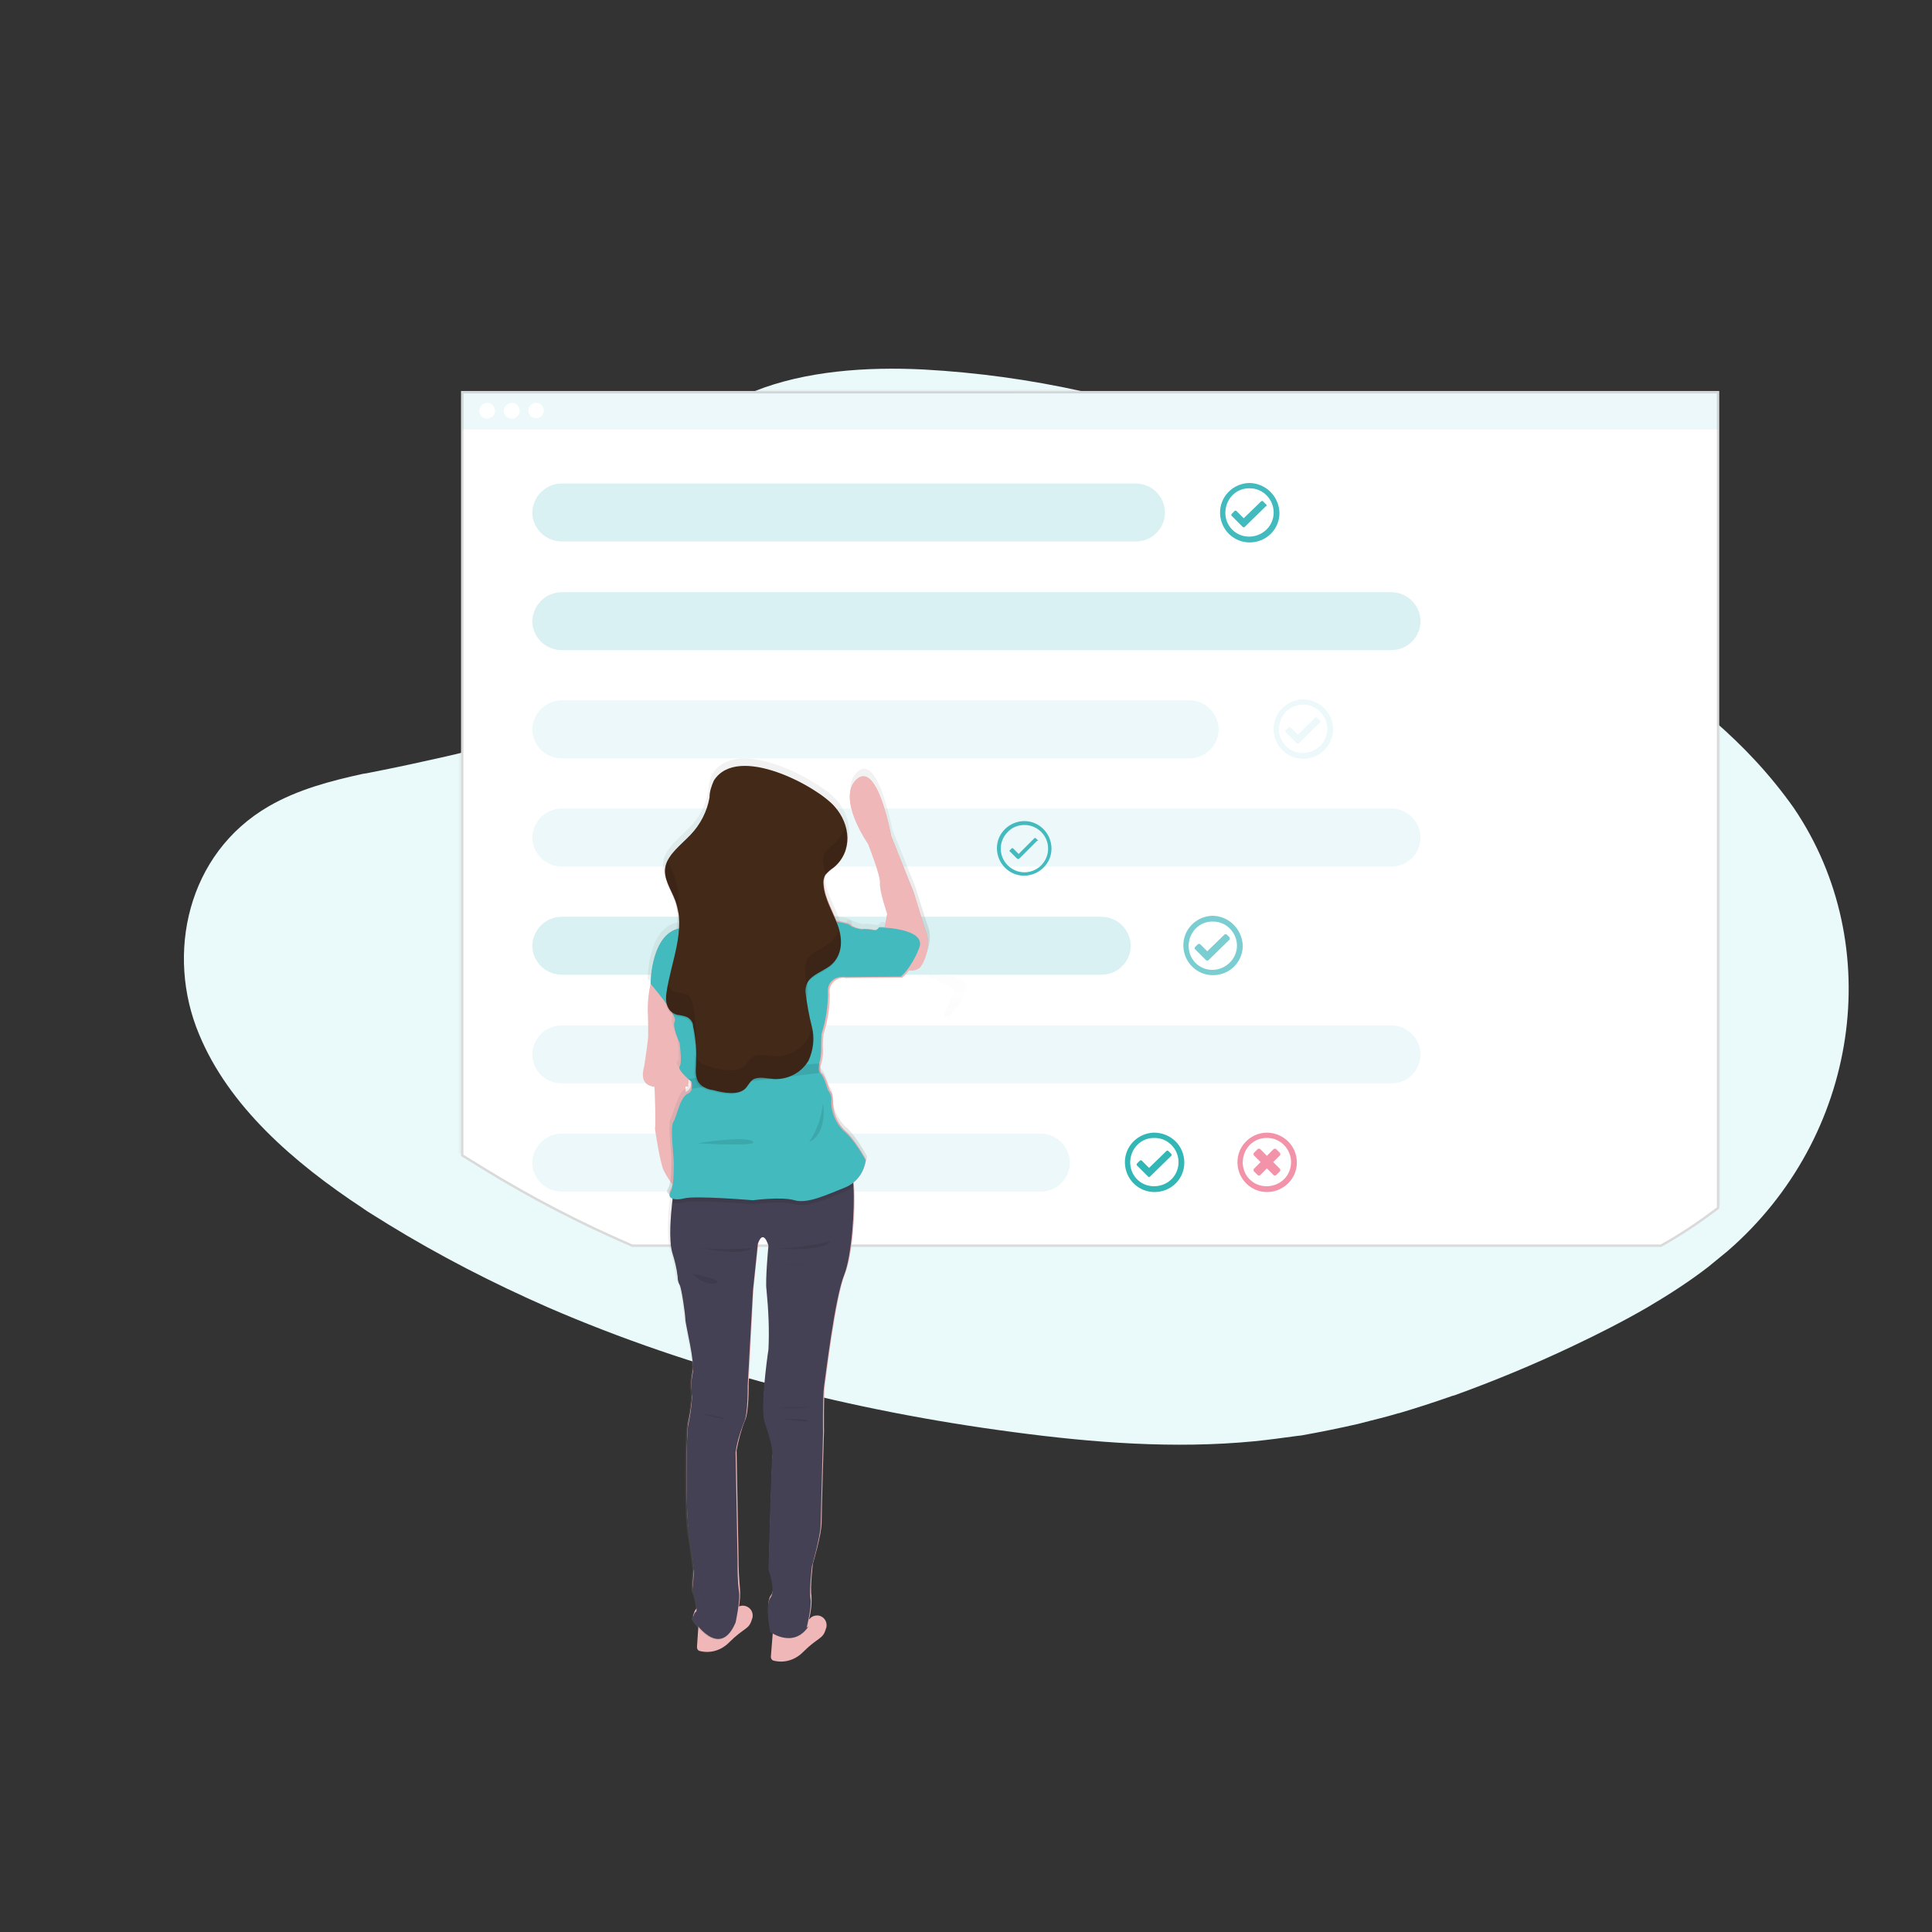 <?xml version="1.0" encoding="UTF-8"?> <!-- Generator: Adobe Illustrator 23.1.0, SVG Export Plug-In . SVG Version: 6.00 Build 0) --> <svg xmlns="http://www.w3.org/2000/svg" xmlns:xlink="http://www.w3.org/1999/xlink" id="Ebene_1" x="0px" y="0px" viewBox="0 0 400 400" style="enable-background:new 0 0 400 400;" xml:space="preserve"><rect x="0" y="0" width="400" height="400" fill="#333333" stroke="none"/> <style type="text/css"> .st0{fill:#EAF9F9;enable-background:new ;} .st1{opacity:3.000000e-02;fill:#000100;enable-background:new ;} .st2{fill:#FFFFFF;stroke:#DADADA;stroke-width:0.5;stroke-miterlimit:10;} .st3{fill:#42BABE;} .st4{opacity:0.1;fill:#42BABE;enable-background:new ;} .st5{opacity:0.7;fill:#42BABE;enable-background:new ;} .st6{fill:#32B6B6;} .st7{opacity:0.2;fill:#42BABE;enable-background:new ;} .st8{opacity:0.7;} .st9{fill:#EC6585;} .st10{fill:#FFFFFF;} .st11{opacity:0.1;} .st12{fill:url(#SVGID_1_);} .st13{fill:#F0B7B9;} .st14{fill:url(#SVGID_2_);} .st15{fill:url(#SVGID_3_);} .st16{fill:url(#SVGID_4_);} .st17{fill:url(#SVGID_5_);} .st18{fill:url(#SVGID_6_);} .st19{fill:url(#SVGID_7_);} .st20{fill:url(#SVGID_8_);} .st21{fill:url(#SVGID_9_);} .st22{fill:url(#SVGID_10_);} .st23{fill:url(#SVGID_11_);} .st24{fill:url(#SVGID_12_);} .st25{fill:url(#SVGID_13_);} .st26{fill:url(#SVGID_14_);} .st27{fill:url(#SVGID_15_);} .st28{fill:url(#SVGID_16_);} .st29{fill:url(#SVGID_17_);} .st30{fill:url(#SVGID_18_);} .st31{fill:url(#SVGID_19_);} .st32{fill:url(#SVGID_20_);} .st33{fill:url(#SVGID_21_);} .st34{fill:url(#SVGID_22_);} .st35{fill:url(#SVGID_23_);} .st36{fill:url(#SVGID_24_);} .st37{fill:url(#SVGID_25_);} .st38{fill:#454154;} .st39{opacity:0.1;fill:#000100;enable-background:new ;} .st40{fill:#432918;} .st41{fill:#000100;} </style> <title>ilu</title> <path class="st0" d="M357.7,259c-1.1,0.9-2.2,1.8-3.3,2.7l-0.6,0.5c-4,3.1-8.2,5.8-12.6,8.4c-5,2.9-10.3,5.6-15.6,8.1 c-8,3.8-16.2,7.2-24.5,10.2l-0.4,0.1c-3.7,1.3-7.4,2.5-11.1,3.6h-0.1c-2.6,0.8-5.3,1.4-7.9,2.1l-0.4,0.1c-3.9,0.9-7.9,1.7-11.8,2.4 l-0.9,0.1c-2.9,0.4-5.9,0.8-8.8,1.1c-16.6,1.6-33.4,0.3-49.9-1.9c-33.4-4.4-66.3-12.8-96.3-25.8c-11.4-5-22.5-10.7-33.1-17.2 c-1.5-0.9-3-1.9-4.5-2.8c-0.2-0.2-0.5-0.3-0.7-0.5c-14.6-9.6-27.9-21.3-34-36.1c-6.9-16.5-2.5-37.4,14.5-47.2 c5.9-3.4,12.6-5.2,19.5-6.7l0.7-0.1l3.5-0.7c4-0.8,8.1-1.7,12.1-2.6l0,0c7.4-1.6,14.7-3.9,21.7-6.8c0.5-0.2,1-0.4,1.5-0.7 c5.8-2.6,11-6.2,15.6-10.5c3.8-3.8,6.6-8.1,7-12.8l0,0c0.1-1.3,0.1-2.7-0.2-4c-0.5-2.5-0.9-4.9-1.3-7.3c-0.8-4.2-0.8-8.5,0-12.8l0,0 c1-4.6,3.3-8.8,6.7-12.1c0.6-0.6,1.2-1.2,1.9-1.8c3.1-2.7,6.6-4.8,10.4-6.4c0.5-0.2,0.9-0.4,1.4-0.6c10.5-4.2,23.2-5.1,35-4.5 c11,0.6,22,2.1,32.8,4.5l2.6,0.6c9.2,2.2,18.2,4.9,27,8.2c25.9,9.6,50.2,23.4,72.7,38.4l1.1,0.7l1.6,1.1l3.2,2.2l2.4,1.6l0,0 l1.7,1.2l1.1,0.7c5.7,4.1,11.4,8.3,16.6,12.8l0.6,0.5c6.3,5.4,12,11.5,16.8,18.3C390.7,195.8,384.9,235.4,357.7,259z"></path> <path class="st1" d="M356.2,80.6v169c-0.2,0.1-0.4,0.3-0.5,0.4c-3.8,2.9-7.7,5.5-11.8,7.8h-213c-10.7-4.6-21.1-10-31-16.1 c-1.4-0.9-2.8-1.7-4.2-2.6l-0.7-0.4V80.7L356.2,80.6z"></path> <path class="st2" d="M355.7,81.2v168.9c-3.8,2.9-7.7,5.5-11.8,7.8h-213c-10.7-4.6-21.1-10-31-16.1c-1.4-0.9-2.8-1.7-4.2-2.6v-158 L355.7,81.2z"></path> <path class="st3" d="M262.1,104.4l-0.6-0.6c-0.1-0.1-0.3-0.1-0.4,0l0,0l-3.6,3.5l-1.5-1.5c-0.1-0.1-0.3-0.1-0.4,0c0,0,0,0,0,0l0,0 l-0.6,0.6c-0.1,0.1-0.1,0.3,0,0.4c0,0,0,0,0,0l0,0l2.3,2.3c0.1,0.1,0.3,0.1,0.4,0l0,0l4.4-4.3C262.3,104.7,262.3,104.5,262.1,104.4 L262.1,104.4z M262.1,104.4l-0.6-0.6c-0.1-0.1-0.3-0.1-0.4,0l0,0l-3.6,3.5l-1.5-1.5c-0.1-0.1-0.3-0.1-0.4,0c0,0,0,0,0,0l0,0 l-0.6,0.6c-0.1,0.1-0.1,0.3,0,0.4c0,0,0,0,0,0l0,0l2.3,2.3c0.1,0.1,0.3,0.1,0.4,0l0,0l4.4-4.3C262.3,104.7,262.3,104.5,262.1,104.4 L262.1,104.4z M262.1,104.4l-0.6-0.6c-0.1-0.1-0.3-0.1-0.4,0l0,0l-3.6,3.5l-1.5-1.5c-0.1-0.1-0.3-0.1-0.4,0c0,0,0,0,0,0l0,0 l-0.6,0.6c-0.1,0.1-0.1,0.3,0,0.4c0,0,0,0,0,0l0,0l2.3,2.3c0.1,0.1,0.3,0.1,0.4,0l0,0l4.4-4.3C262.3,104.7,262.3,104.5,262.1,104.4 L262.1,104.4z M262.1,104.4l-0.6-0.6c-0.1-0.1-0.3-0.1-0.4,0l0,0l-3.6,3.5l-1.5-1.5c-0.1-0.1-0.3-0.1-0.4,0c0,0,0,0,0,0l0,0 l-0.6,0.6c-0.1,0.1-0.1,0.3,0,0.4c0,0,0,0,0,0l0,0l2.3,2.3c0.1,0.1,0.3,0.1,0.4,0l0,0l4.4-4.3C262.3,104.7,262.3,104.5,262.1,104.4 L262.1,104.4z M258.6,100c-3.4,0.1-6.1,2.9-6,6.3c0.1,3.4,2.9,6.1,6.3,6c3.4-0.1,6-2.8,6-6.1C264.8,102.7,262,100,258.6,100 C258.6,100,258.6,100,258.6,100z M258.6,111.1c-2.8,0-5-2.3-4.9-5.1s2.3-5,5.1-4.9c2.7,0,4.9,2.3,4.9,5 C263.7,108.9,261.4,111.1,258.6,111.1C258.7,111.1,258.6,111.1,258.6,111.1L258.6,111.1z M262.1,104.4l-0.6-0.6 c-0.1-0.1-0.3-0.1-0.4,0l0,0l-3.6,3.5l-1.5-1.5c-0.1-0.1-0.3-0.1-0.4,0l0,0l-0.6,0.6c-0.1,0.1-0.1,0.3,0,0.4c0,0,0,0,0,0l0,0 l2.3,2.3c0.1,0.1,0.3,0.1,0.4,0l0,0l4.4-4.3C262.3,104.7,262.3,104.6,262.1,104.4C262.2,104.4,262.2,104.4,262.1,104.4L262.1,104.4z M262.1,104.4l-0.6-0.6c-0.1-0.1-0.3-0.1-0.4,0l0,0l-3.6,3.5l-1.5-1.5c-0.1-0.1-0.3-0.1-0.4,0l0,0l-0.6,0.6c-0.1,0.1-0.1,0.3,0,0.4 c0,0,0,0,0,0l0,0l2.3,2.3c0.1,0.1,0.3,0.1,0.4,0l0,0l4.4-4.3C262.3,104.7,262.3,104.6,262.1,104.4 C262.2,104.4,262.2,104.4,262.1,104.4L262.1,104.4z M262.1,104.4l-0.6-0.6c-0.1-0.1-0.3-0.1-0.4,0l0,0l-3.6,3.5l-1.5-1.5 c-0.1-0.1-0.3-0.1-0.4,0l0,0l-0.6,0.6c-0.1,0.1-0.1,0.3,0,0.4c0,0,0,0,0,0l0,0l2.3,2.3c0.1,0.1,0.3,0.1,0.4,0l0,0l4.4-4.3 C262.3,104.7,262.3,104.6,262.1,104.4C262.2,104.4,262.2,104.4,262.1,104.4L262.1,104.4z M262.1,104.4l-0.6-0.6 c-0.1-0.1-0.3-0.1-0.4,0l0,0l-3.6,3.5l-1.5-1.5c-0.1-0.1-0.3-0.1-0.4,0l0,0l-0.6,0.6c-0.1,0.1-0.1,0.3,0,0.4c0,0,0,0,0,0l0,0 l2.3,2.3c0.1,0.1,0.3,0.1,0.4,0l0,0l4.4-4.3C262.3,104.7,262.3,104.6,262.1,104.4C262.2,104.4,262.2,104.4,262.1,104.4L262.1,104.4z M262.1,104.4l-0.6-0.6c-0.1-0.1-0.3-0.1-0.4,0l0,0l-3.6,3.5l-1.5-1.5c-0.1-0.1-0.3-0.1-0.4,0l0,0l-0.6,0.6c-0.1,0.1-0.1,0.3,0,0.4 c0,0,0,0,0,0l0,0l2.3,2.3c0.1,0.1,0.3,0.1,0.4,0l0,0l4.4-4.3C262.3,104.7,262.3,104.6,262.1,104.4 C262.2,104.4,262.2,104.4,262.1,104.4L262.1,104.4z"></path> <path class="st4" d="M273.3,149.2l-0.6-0.6c-0.1-0.1-0.3-0.1-0.4,0l0,0l-3.6,3.5l-1.5-1.5c-0.1-0.1-0.3-0.1-0.4,0l0,0l-0.6,0.6 c-0.1,0.1-0.1,0.3,0,0.4c0,0,0,0,0,0l0,0l2.3,2.3c0.1,0.1,0.3,0.1,0.4,0l0,0l4.4-4.3C273.4,149.5,273.4,149.3,273.3,149.2 L273.3,149.2z M273.3,149.2l-0.6-0.6c-0.1-0.1-0.3-0.1-0.4,0l0,0l-3.6,3.5l-1.5-1.5c-0.1-0.1-0.3-0.1-0.4,0l0,0l-0.6,0.6 c-0.1,0.1-0.1,0.3,0,0.4c0,0,0,0,0,0l0,0l2.3,2.3c0.1,0.1,0.3,0.1,0.4,0l0,0l4.4-4.3C273.4,149.5,273.4,149.3,273.3,149.2 L273.3,149.2z M273.3,149.2l-0.6-0.6c-0.1-0.1-0.3-0.1-0.4,0l0,0l-3.6,3.5l-1.5-1.5c-0.1-0.1-0.3-0.1-0.4,0l0,0l-0.6,0.6 c-0.1,0.1-0.1,0.3,0,0.4c0,0,0,0,0,0l0,0l2.3,2.3c0.1,0.1,0.3,0.1,0.4,0l0,0l4.4-4.3C273.4,149.5,273.4,149.3,273.3,149.2 L273.3,149.2z M273.3,149.2l-0.6-0.6c-0.1-0.1-0.3-0.1-0.4,0l0,0l-3.6,3.5l-1.5-1.5c-0.1-0.1-0.3-0.1-0.4,0l0,0l-0.6,0.6 c-0.1,0.1-0.1,0.3,0,0.4c0,0,0,0,0,0l0,0l2.3,2.3c0.1,0.1,0.3,0.1,0.4,0l0,0l4.4-4.3C273.4,149.5,273.4,149.3,273.3,149.2 L273.3,149.2z M269.7,144.8c-3.4,0.1-6.1,2.9-6,6.3s2.9,6.1,6.3,6c3.3-0.1,6-2.8,6-6.1l0,0C276,147.6,273.2,144.8,269.7,144.8 C269.7,144.8,269.7,144.8,269.7,144.8L269.7,144.8z M269.7,155.9c-2.8,0-5-2.3-4.9-5.1s2.3-5,5.1-4.9c2.7,0,4.9,2.3,4.9,5l0,0 C274.8,153.7,272.5,155.9,269.7,155.9L269.7,155.9z M273.3,149.2l-0.6-0.6c-0.1-0.1-0.3-0.1-0.4,0l0,0l-3.6,3.5l-1.5-1.5 c-0.1-0.1-0.3-0.1-0.4,0l0,0l-0.6,0.6c-0.1,0.1-0.1,0.3,0,0.4c0,0,0,0,0,0l0,0l2.3,2.3c0.1,0.1,0.3,0.1,0.4,0l0,0l4.4-4.3 C273.4,149.5,273.4,149.3,273.3,149.2L273.3,149.2z M273.3,149.2l-0.6-0.6c-0.1-0.1-0.3-0.1-0.4,0l0,0l-3.6,3.5l-1.5-1.5 c-0.1-0.1-0.3-0.1-0.4,0l0,0l-0.6,0.6c-0.1,0.1-0.1,0.3,0,0.4c0,0,0,0,0,0l0,0l2.3,2.3c0.1,0.1,0.3,0.1,0.4,0l0,0l4.4-4.3 C273.4,149.5,273.4,149.3,273.3,149.2L273.3,149.2z M273.3,149.2l-0.6-0.6c-0.1-0.1-0.3-0.1-0.4,0l0,0l-3.6,3.5l-1.5-1.5 c-0.1-0.1-0.3-0.1-0.4,0l0,0l-0.6,0.6c-0.1,0.1-0.1,0.3,0,0.4c0,0,0,0,0,0l0,0l2.3,2.3c0.1,0.1,0.3,0.1,0.4,0l0,0l4.4-4.3 C273.4,149.5,273.4,149.3,273.3,149.2L273.3,149.2z M273.3,149.2l-0.6-0.6c-0.1-0.1-0.3-0.1-0.4,0l0,0l-3.6,3.5l-1.5-1.5 c-0.1-0.1-0.3-0.1-0.4,0l0,0l-0.6,0.6c-0.1,0.1-0.1,0.3,0,0.4c0,0,0,0,0,0l0,0l2.3,2.3c0.1,0.1,0.3,0.1,0.4,0l0,0l4.4-4.3 C273.4,149.5,273.4,149.3,273.3,149.2L273.3,149.2z M273.3,149.2l-0.6-0.6c-0.1-0.1-0.3-0.1-0.4,0l0,0l-3.6,3.5l-1.5-1.5 c-0.1-0.1-0.3-0.1-0.4,0l0,0l-0.6,0.6c-0.1,0.1-0.1,0.3,0,0.4c0,0,0,0,0,0l0,0l2.3,2.3c0.1,0.1,0.3,0.1,0.4,0l0,0l4.4-4.3 C273.4,149.5,273.4,149.3,273.3,149.2L273.3,149.2z"></path> <path class="st5" d="M254.5,194.1l-0.6-0.6c-0.1-0.1-0.3-0.1-0.4,0l0,0l-3.6,3.5l-1.5-1.5c-0.1-0.1-0.3-0.1-0.4,0l0,0l-0.6,0.6 c-0.1,0.1-0.1,0.3,0,0.4l0,0l2.3,2.3c0.1,0.1,0.3,0.1,0.4,0l0,0l4.4-4.3C254.6,194.4,254.6,194.2,254.5,194.1 C254.5,194.1,254.5,194.1,254.5,194.1L254.5,194.1z M254.5,194.1l-0.6-0.6c-0.1-0.1-0.3-0.1-0.4,0l0,0l-3.6,3.5l-1.5-1.5 c-0.1-0.1-0.3-0.1-0.4,0l0,0l-0.6,0.6c-0.1,0.1-0.1,0.3,0,0.4l0,0l2.3,2.3c0.1,0.1,0.3,0.1,0.4,0l0,0l4.4-4.3 C254.6,194.4,254.6,194.2,254.5,194.1C254.5,194.1,254.5,194.1,254.5,194.1L254.5,194.1z M254.5,194.1l-0.6-0.6 c-0.1-0.1-0.3-0.1-0.4,0l0,0l-3.6,3.5l-1.5-1.5c-0.1-0.1-0.3-0.1-0.4,0l0,0l-0.6,0.6c-0.1,0.1-0.1,0.3,0,0.4l0,0l2.3,2.3 c0.1,0.1,0.3,0.1,0.4,0l0,0l4.4-4.3C254.6,194.4,254.6,194.2,254.5,194.1C254.5,194.1,254.5,194.1,254.5,194.1L254.5,194.1z M254.5,194.1l-0.6-0.6c-0.1-0.1-0.3-0.1-0.4,0l0,0l-3.6,3.5l-1.5-1.5c-0.1-0.1-0.3-0.1-0.4,0l0,0l-0.6,0.6c-0.1,0.1-0.1,0.3,0,0.4 l0,0l2.3,2.3c0.1,0.1,0.3,0.1,0.4,0l0,0l4.4-4.3C254.6,194.4,254.6,194.2,254.5,194.1C254.5,194.1,254.5,194.1,254.5,194.1 L254.5,194.1z M251,189.6c-3.4,0.1-6.1,2.9-6,6.3c0.1,3.4,2.9,6.1,6.3,6c3.4-0.1,6-2.8,6-6.1l0,0C257.2,192.4,254.4,189.6,251,189.6 C251,189.6,251,189.6,251,189.6L251,189.6z M251,200.8c-2.8,0-5-2.3-4.9-5.1s2.3-5,5.1-4.9c2.7,0,4.9,2.3,4.9,5l0,0 C256.1,198.5,253.8,200.8,251,200.8L251,200.8L251,200.8z M254.6,194.1l-0.6-0.6c-0.1-0.1-0.3-0.1-0.4,0l0,0l-3.6,3.5l-1.5-1.5 c-0.1-0.1-0.3-0.1-0.4,0l0,0l-0.6,0.6c-0.1,0.1-0.1,0.3,0,0.4l0,0l2.3,2.3c0.1,0.1,0.3,0.1,0.4,0l0,0l4.4-4.3 C254.6,194.4,254.6,194.2,254.6,194.1L254.6,194.1L254.6,194.1z M254.6,194.1l-0.6-0.6c-0.1-0.1-0.3-0.1-0.4,0l0,0l-3.6,3.5 l-1.5-1.5c-0.1-0.1-0.3-0.1-0.4,0l0,0l-0.6,0.6c-0.1,0.1-0.1,0.3,0,0.4l0,0l2.3,2.3c0.1,0.1,0.3,0.1,0.4,0l0,0l4.4-4.3 C254.6,194.4,254.6,194.2,254.6,194.1L254.6,194.1L254.6,194.1z M254.6,194.1l-0.6-0.6c-0.1-0.1-0.3-0.1-0.4,0l0,0l-3.6,3.5 l-1.5-1.5c-0.1-0.1-0.3-0.1-0.4,0l0,0l-0.6,0.6c-0.1,0.1-0.1,0.3,0,0.4l0,0l2.3,2.3c0.1,0.1,0.3,0.1,0.4,0l0,0l4.4-4.3 C254.6,194.4,254.6,194.2,254.6,194.1L254.6,194.1L254.6,194.1z M254.6,194.1l-0.6-0.6c-0.1-0.1-0.3-0.1-0.4,0l0,0l-3.6,3.5 l-1.5-1.5c-0.1-0.1-0.3-0.1-0.4,0l0,0l-0.6,0.6c-0.1,0.1-0.1,0.3,0,0.4l0,0l2.3,2.3c0.1,0.1,0.3,0.1,0.4,0l0,0l4.4-4.3 C254.6,194.4,254.6,194.2,254.6,194.1L254.6,194.1L254.6,194.1z M254.6,194.1l-0.6-0.6c-0.1-0.1-0.3-0.1-0.4,0l0,0l-3.6,3.5 l-1.5-1.5c-0.1-0.1-0.3-0.1-0.4,0l0,0l-0.6,0.6c-0.1,0.1-0.1,0.3,0,0.4l0,0l2.3,2.3c0.1,0.1,0.3,0.1,0.4,0l0,0l4.4-4.3 C254.6,194.4,254.6,194.2,254.6,194.1L254.6,194.1L254.6,194.1z"></path> <path class="st6" d="M242.5,238.9l-0.6-0.6c-0.1-0.1-0.3-0.1-0.4,0l0,0l-3.6,3.5l-1.5-1.5c-0.1-0.1-0.3-0.1-0.4,0l0,0l-0.6,0.6 c-0.1,0.1-0.1,0.3,0,0.4l0,0l2.3,2.3c0.1,0.1,0.3,0.1,0.4,0l0,0l4.4-4.3C242.6,239.2,242.6,239,242.5,238.9L242.5,238.9z M242.5,238.9l-0.6-0.6c-0.1-0.1-0.3-0.1-0.4,0l0,0l-3.6,3.5l-1.5-1.5c-0.1-0.1-0.3-0.1-0.4,0l0,0l-0.6,0.6c-0.1,0.1-0.1,0.3,0,0.4 l0,0l2.3,2.3c0.1,0.1,0.3,0.1,0.4,0l0,0l4.4-4.3C242.6,239.2,242.6,239,242.5,238.9L242.5,238.9z M242.5,238.9l-0.6-0.6 c-0.1-0.1-0.3-0.1-0.4,0l0,0l-3.6,3.5l-1.5-1.5c-0.1-0.1-0.3-0.1-0.4,0l0,0l-0.6,0.6c-0.1,0.1-0.1,0.3,0,0.4l0,0l2.3,2.3 c0.1,0.1,0.3,0.1,0.4,0l0,0l4.4-4.3C242.6,239.2,242.6,239,242.5,238.9L242.5,238.9z M242.5,238.9l-0.6-0.6c-0.1-0.1-0.3-0.1-0.4,0 l0,0l-3.6,3.5l-1.5-1.5c-0.1-0.1-0.3-0.1-0.4,0l0,0l-0.6,0.6c-0.1,0.1-0.1,0.3,0,0.4l0,0l2.3,2.3c0.1,0.1,0.3,0.1,0.4,0l0,0l4.4-4.3 C242.6,239.2,242.6,239,242.5,238.9L242.5,238.9z M238.9,234.5c-3.4,0.1-6.1,2.9-6,6.3c0.1,3.4,2.9,6.1,6.3,6c3.4-0.1,6-2.8,6-6.1 l0,0C245.2,237.2,242.4,234.5,238.9,234.5C238.9,234.5,238.9,234.5,238.9,234.5z M238.9,245.6c-2.8,0-5-2.3-4.9-5.1s2.3-5,5.1-4.9 c2.7,0,4.9,2.3,4.9,5l0,0C244,243.4,241.8,245.6,238.9,245.6C239,245.6,239,245.6,238.9,245.6z M242.5,238.9l-0.6-0.6 c-0.1-0.1-0.3-0.1-0.4,0l0,0l-3.6,3.5l-1.5-1.5c-0.1-0.1-0.3-0.1-0.4,0l0,0l-0.6,0.6c-0.1,0.1-0.1,0.3,0,0.4l0,0l2.3,2.3 c0.1,0.1,0.3,0.1,0.4,0l0,0l4.4-4.3C242.6,239.2,242.6,239,242.5,238.9L242.5,238.9L242.5,238.9z M242.5,238.9l-0.6-0.6 c-0.1-0.1-0.3-0.1-0.4,0l0,0l-3.6,3.5l-1.5-1.5c-0.1-0.1-0.3-0.1-0.4,0l0,0l-0.6,0.6c-0.1,0.1-0.1,0.3,0,0.4l0,0l2.3,2.3 c0.1,0.1,0.3,0.1,0.4,0l0,0l4.4-4.3C242.6,239.2,242.6,239,242.5,238.9L242.5,238.9L242.5,238.9z M242.5,238.9l-0.6-0.6 c-0.1-0.1-0.3-0.1-0.4,0l0,0l-3.6,3.5l-1.5-1.5c-0.1-0.1-0.3-0.1-0.4,0l0,0l-0.6,0.6c-0.1,0.1-0.1,0.3,0,0.4l0,0l2.3,2.3 c0.1,0.1,0.3,0.1,0.4,0l0,0l4.4-4.3C242.6,239.2,242.6,239,242.5,238.9L242.5,238.9L242.5,238.9z M242.5,238.9l-0.6-0.6 c-0.1-0.1-0.3-0.1-0.4,0l0,0l-3.6,3.5l-1.5-1.5c-0.1-0.1-0.3-0.1-0.4,0l0,0l-0.6,0.6c-0.1,0.1-0.1,0.3,0,0.4l0,0l2.3,2.3 c0.1,0.1,0.3,0.1,0.4,0l0,0l4.4-4.3C242.6,239.2,242.6,239,242.5,238.9L242.5,238.9L242.5,238.9z M242.5,238.9l-0.6-0.6 c-0.1-0.1-0.3-0.1-0.4,0l0,0l-3.6,3.5l-1.5-1.5c-0.1-0.1-0.3-0.1-0.4,0l0,0l-0.6,0.6c-0.1,0.1-0.1,0.3,0,0.4l0,0l2.3,2.3 c0.1,0.1,0.3,0.1,0.4,0l0,0l4.4-4.3C242.6,239.2,242.6,239,242.5,238.9L242.5,238.9L242.5,238.9z"></path> <path class="st7" d="M116.3,100.1h118.8c3.3,0,6,2.6,6.1,5.9c0,0,0,0,0,0.1l0,0c0,3.3-2.7,6-6,6c0,0,0,0-0.1,0H116.3 c-3.3,0-6-2.6-6.1-5.9c0,0,0,0,0-0.1l0,0C110.3,102.8,113,100.1,116.3,100.1C116.3,100.1,116.3,100.1,116.3,100.1z"></path> <path class="st7" d="M116.3,122.6h171.7c3.3,0,6,2.6,6.1,5.9c0,0,0,0.1,0,0.1l0,0c0,3.3-2.7,6-6,6c0,0-0.1,0-0.1,0H116.3 c-3.3,0-6-2.6-6.1-5.9c0,0,0,0,0-0.1l0,0C110.3,125.3,113,122.6,116.3,122.6C116.3,122.6,116.3,122.6,116.3,122.6z"></path> <path class="st4" d="M116.3,145h129.9c3.3,0,6,2.6,6.1,5.9c0,0,0,0,0,0.1l0,0c0,3.3-2.7,6-6,6c0,0,0,0-0.1,0H116.3 c-3.3,0-6-2.6-6.1-5.9c0,0,0,0,0-0.1l0,0C110.3,147.7,113,145,116.3,145C116.3,145,116.3,145,116.3,145z"></path> <path class="st4" d="M116.3,167.4h171.7c3.3,0,6,2.6,6.1,5.9c0,0,0,0.1,0,0.1l0,0c0,3.3-2.7,6-6,6c0,0-0.1,0-0.1,0H116.3 c-3.3,0-6-2.6-6.1-5.9c0,0,0,0,0-0.1l0,0C110.3,170.1,113,167.4,116.3,167.4C116.3,167.4,116.3,167.4,116.3,167.4z"></path> <path class="st7" d="M116.3,189.8H228c3.3,0,6,2.6,6.1,5.9c0,0,0,0,0,0.1l0,0c0,3.3-2.7,6-6,6c0,0,0,0-0.1,0H116.3 c-3.3,0-6-2.6-6.1-5.9c0,0,0,0,0-0.1l0,0C110.3,192.5,113,189.8,116.3,189.8C116.3,189.8,116.3,189.8,116.3,189.8z"></path> <path class="st4" d="M116.3,212.3h171.7c3.3,0,6,2.6,6.1,5.9c0,0,0,0.1,0,0.1l0,0c0,3.3-2.7,6-6,6c0,0-0.1,0-0.1,0H116.3 c-3.3,0-6-2.6-6.1-5.9c0,0,0,0,0-0.1l0,0C110.3,214.9,113,212.3,116.3,212.3C116.3,212.3,116.3,212.3,116.3,212.3z"></path> <path class="st4" d="M116.3,234.7h99.1c3.3,0,6,2.6,6.1,5.9c0,0,0,0.1,0,0.1l0,0c0,3.3-2.7,6-6,6c0,0-0.1,0-0.1,0h-99.1 c-3.3,0-6-2.6-6.1-5.9c0,0,0,0,0-0.1l0,0C110.3,237.4,113,234.7,116.3,234.7C116.3,234.7,116.3,234.7,116.3,234.7z"></path> <g class="st8"> <path class="st9" d="M262.2,234.5c-3.4,0.1-6.1,2.9-6,6.3c0.1,3.4,2.9,6.1,6.3,6c3.3-0.1,6-2.8,6-6.1l0,0 C268.5,237.2,265.7,234.5,262.2,234.5C262.2,234.5,262.2,234.5,262.2,234.5z M262.2,245.6c-2.8,0-5-2.3-4.9-5.1s2.3-5,5.1-4.9 c2.7,0,4.9,2.3,4.9,5l0,0C267.3,243.4,265.1,245.6,262.2,245.6L262.2,245.6L262.2,245.6z"></path> <path class="st9" d="M264.2,243.3l0.8-0.8c0.1-0.1,0.1-0.3,0-0.5c0,0,0,0,0,0l0,0l-1.4-1.4l1.4-1.4c0.1-0.1,0.1-0.3,0-0.5 c0,0,0,0,0,0l0,0l-0.8-0.8c-0.1-0.1-0.3-0.1-0.5,0c0,0,0,0,0,0l0,0l-1.4,1.4l-1.4-1.4c-0.1-0.1-0.3-0.1-0.5,0c0,0,0,0,0,0l0,0 l-0.8,0.8c-0.1,0.1-0.1,0.3,0,0.5c0,0,0,0,0,0l0,0l1.4,1.4l-1.4,1.4c-0.1,0.1-0.1,0.3,0,0.5c0,0,0,0,0,0l0,0l0.8,0.8 c0.1,0.1,0.3,0.1,0.5,0l0,0l1.4-1.4l1.4,1.4C263.8,243.4,264,243.4,264.2,243.3L264.2,243.3z"></path> </g> <rect x="95.7" y="81.2" class="st4" width="260" height="7.7"></rect> <path class="st10" d="M100.9,83.4c0.9,0,1.6,0.8,1.6,1.7c0,0.9-0.8,1.6-1.7,1.6c-0.9,0-1.6-0.8-1.6-1.6 C99.3,84.1,100,83.4,100.9,83.4z"></path> <path class="st10" d="M106,83.4c0.9,0,1.6,0.8,1.6,1.7c0,0.9-0.8,1.6-1.7,1.6c-0.9,0-1.6-0.8-1.6-1.6 C104.3,84.1,105.1,83.4,106,83.4C106,83.4,106,83.4,106,83.4z"></path> <path class="st10" d="M111,83.4c0.9,0,1.6,0.7,1.6,1.6s-0.7,1.6-1.6,1.6s-1.6-0.7-1.6-1.6c0,0,0,0,0,0 C109.4,84.1,110.1,83.4,111,83.4z"></path> <path class="st3" d="M214.9,174l-0.5-0.5c0,0-0.1,0-0.1,0c0,0,0,0-0.1,0l-3.3,3.3l-1.2-1.2c0,0-0.1,0-0.1,0c0,0-0.1,0-0.1,0 l-0.5,0.5c0,0,0,0.1,0,0.1l0,0l1.5,1.5c0.2,0.2,0.4,0.2,0.6,0c0,0,0,0,0,0l0,0l3.6-3.6C215,174.1,215,174,214.9,174L214.9,174z"></path> <path class="st3" d="M212.1,170.8c2.7,0,4.9,2.2,4.9,4.9s-2.2,4.9-4.9,4.9s-4.9-2.2-4.9-4.9c0-1.3,0.5-2.5,1.4-3.4 C209.5,171.3,210.8,170.8,212.1,170.8 M212.1,170c-3.1,0-5.7,2.5-5.7,5.6c0,3.1,2.5,5.7,5.6,5.7s5.7-2.5,5.7-5.6c0,0,0,0,0,0l0,0 C217.7,172.6,215.2,170,212.1,170L212.1,170z"></path> <g class="st11"> <linearGradient id="SVGID_1_" gradientUnits="userSpaceOnUse" x1="264.972" y1="-1417.56" x2="264.972" y2="-1426.36" gradientTransform="matrix(1 0 0 1 -69.04 1627.94)"> <stop offset="0" style="stop-color:#808081;stop-opacity:0.25"></stop> <stop offset="0.54" style="stop-color:#808081;stop-opacity:0.12"></stop> <stop offset="1" style="stop-color:#808081;stop-opacity:0.1"></stop> </linearGradient> <path class="st12" d="M199.8,205.3c-0.7,1.9-1.8,3.7-3.3,5.1h-1.1c0.6-1.7,1.3-3.4,2.1-5.1c0.4-0.7-3.4-2.3-5.7-3.1 c0.3,0,0.7-0.6,0.7-0.6S201.3,201.6,199.8,205.3z"></path> </g> <path class="st13" d="M191.9,193.4c-0.3-0.6-2.7-8.6-2.7-8.6l-4.7-11.8c0,0-2.8-15.5-7.1-11.7s2.3,13.2,2.3,13.2s2.7,6.8,2.5,8.2 c-0.1,1.4,1.5,6.3,1.5,6.3l-0.5,2.9c-0.7,0-1.1,0-1.1,0s-0.4,0.6-0.8,0.6c-0.1,0-0.1,0-0.2,0c-0.9-0.2-1.8-0.2-2.7-0.2 c-0.7-0.1-1.4-0.3-2.1-0.7c-0.3-0.5-1.8-0.8-3.1-1c-1-2.5-2.4-4.9-2.6-7.5c-0.1-0.7,0-1.4,0.4-2c0.1-0.1,0.2-0.3,0.3-0.4 c0.4-0.4,0.8-0.7,1.2-1c0.2-0.2,0.4-0.3,0.6-0.5c3.5-3.4,2.9-8.5-0.2-12.1c-3.6-4.2-20.1-13.1-25-5.4c-0.6,1.1-0.9,2.3-0.9,3.5 c-0.5,2.9-1.9,5.6-3.9,7.7c-1.6,1.8-3.8,3.4-4.8,5.3v-0.1c-0.2,0.4-0.4,0.9-0.5,1.4c-0.5,2.4,1.1,4.7,2,7.1c0.3,0.8,0.5,1.6,0.6,2.5 l0.1-0.5c0.2,1.2,0.3,2.4,0.2,3.6c-6,1.2-6,11.4-6,11.4c-0.4,1.8-0.6,3.7-0.6,5.5c0.1,1.5,0.1,4.6,0.1,5.4c0,0.8-0.7,5.5-0.8,6.1 l0,0c-0.1,0.6-1.2,3.6,1.5,4.3c0.2,0.1,0.4,0.1,0.6,0.1c0.1,2.4,0.3,7.6,0.1,8.7c0,0,1,6.9,1.8,8.6c0.5,1,1.1,2,1.8,2.9 c-0.1,0.4-0.2,0.8-0.4,1.2c-0.4,0.6-0.2,1.1,0.5,1.3c0,0.2-0.1,0.4-0.1,0.7c-0.3,2.7-0.7,8,0,10.6c0.5,1.6,0.9,3.2,1.1,4.9 c0,0.6,0.1,1.2,0.4,1.7c0.5,0.6,1.2,6.3,1.2,7.2s2.1,9.2,1.5,11.1c-0.3,1.5-0.4,3.1-0.1,4.7c-0.1,2-0.4,3.9-0.8,5.9 c-0.4,1-0.6,17.8,0.1,22.1c0.7,4.3,1.1,8,1.1,8s-0.5,4-0.1,4.5s1,3.8,0.6,4c-0.4,0.1-0.7,1.5-0.7,1.5c0.3,0.4,0.5,0.8,0.8,1.1 c-0.2-0.1-0.4-0.1-0.6-0.2c0.2,0.3,0.5,0.7,0.9,1.1l-0.3,4.4c0,0.4,0.2,0.7,0.5,0.8c2.2,0.6,4.5-0.1,6.1-1.7 c3.1-3.1,4.1-2.7,4.7-4.6c0.1-0.2,0.1-0.4,0.2-0.6c0.2-1.1-0.4-2.1-1.5-2.4c-0.4-0.1-0.9-0.1-1.3,0.1c0.2-1.2,0.3-2.5,0.2-3.7 c-0.2-2.1-0.3-4.3-0.3-6.4l-0.4-22.2c0.4-2.1,0.9-4.1,1.7-6.1c0.9-1.7,0.8-7.7,0.8-7.7l1-19.6l1-9.5c0,0,1-3.3,2.2,0.4 c0,0-0.7,7.4-0.4,9.2c0.4,4.1,0.6,8.2,0.4,12.3c-0.3,1.9-1.7,12.3-0.8,14.9s1.8,5.8,1.6,6.8s-0.8,23.6-0.8,23.6s1.6,4.3,0.4,5.7 c-1.2,1.4,0,7,0,7l0.4,0.3v0.4l-0.4,5c0,0.4,0.2,0.7,0.5,0.8c2.2,0.6,4.5-0.1,6.1-1.7c3.1-3.1,4.1-2.7,4.7-4.6 c0.1-0.2,0.1-0.4,0.2-0.6c0.2-1.1-0.4-2.1-1.5-2.4c-0.6-0.1-1.2,0-1.7,0.4l-0.1,0.1l-0.2,0.2l-0.1,0.1c0.4-1.6,0.6-3.2,0.5-4.9 c-0.3-1.7,0.3-6.7,0.3-6.7s1.8-6,1.8-8.4s0.5-19,0.5-19s-0.1-7.7,0.2-9.6s2.2-18.2,4.2-23.1c1.5-3.7,2.2-13.3,1.8-18.1 c0-0.2-0.1-0.4-0.1-0.7c1.5-1.2,2.4-2.9,2.6-4.7c0,0-2.2-4.2-4.3-6c-1.7-1.6-2.6-3.9-2.5-6.2c0-0.8-0.2-1.6-0.7-2.2 c0,0-1-3.2-1.6-3.5c-0.1,0-0.1-0.1-0.1-0.1c-0.5-0.5-0.1-1.8-0.1-1.8l0,0c0.3-0.9,0.4-1.9,0.4-2.9c-0.1-1.1,0-2.2,0.1-3.3 c0.9-2.7,1.3-5.5,1.3-8.3c-0.3-1.5,0.7-3,2.3-3.3c0.3-0.1,0.6-0.1,0.9,0l10.6-0.1h1.2c0.5-0.4,1-0.9,1.4-1.5 c0.8,0.2,1.7-0.1,2.3-0.6C192.4,197.9,192.2,194,191.9,193.4z M142.5,225.1l0.1-1.9l0.4,0.3c0.1,0.5,0.1,1,0,1.5 c-0.1,0.4-0.5,0.8-0.9,1l-0.1,0.1l-0.1-1.1H142.5L142.5,225.1z"></path> <linearGradient id="SVGID_2_" gradientUnits="userSpaceOnUse" x1="253.419" y1="-1428.313" x2="253.419" y2="-1468.764" gradientTransform="matrix(1 0 0 1 -69.04 1627.94)"> <stop offset="0" style="stop-color:#808081;stop-opacity:0.25"></stop> <stop offset="0.54" style="stop-color:#808081;stop-opacity:0.12"></stop> <stop offset="1" style="stop-color:#808081;stop-opacity:0.1"></stop> </linearGradient> <path class="st14" d="M182.3,197.2c0,0,6,3.9,8.3,1.8s2-6,1.7-6.7s-2.8-8.7-2.8-8.7l-4.8-12c0,0-2.9-15.8-7.2-11.8 s2.4,13.4,2.4,13.4s2.7,6.9,2.6,8.3s1.5,6.4,1.5,6.4L182.3,197.2z"></path> <linearGradient id="SVGID_3_" gradientUnits="userSpaceOnUse" x1="226.695" y1="-1288.432" x2="226.695" y2="-1386.054" gradientTransform="matrix(1 0 0 1 -69.04 1627.94)"> <stop offset="0" style="stop-color:#808081;stop-opacity:0.25"></stop> <stop offset="0.54" style="stop-color:#808081;stop-opacity:0.12"></stop> <stop offset="1" style="stop-color:#808081;stop-opacity:0.1"></stop> </linearGradient> <path class="st15" d="M175,263.2c-2,4.9-4,21.5-4.2,23.4s-0.2,9.8-0.2,9.8l-0.5,19.3c-0.1,2.4-1.9,8.5-1.9,8.5s-0.6,5.1-0.3,6.7 s-0.8,6.1-0.8,6.1l0.4-0.3c-3.1,4.7-8,1.2-8,1.2s-1.2-5.7,0.1-7.1s-0.4-5.8-0.4-5.8s0.6-22.8,0.8-23.9s-0.7-4.3-1.6-6.9 s0.5-13.2,0.8-15.1c0.2-4.1,0-8.3-0.5-12.4c-0.3-1.8,0.4-9.3,0.4-9.3c-1.3-3.7-2.3-0.4-2.3-0.4l-1,9.7l-1,19.9c0,0,0.1,6.1-0.8,7.8 c-0.8,2-1.4,4.1-1.8,6.2l0.5,22.5c0,2.2,0,4.3,0.3,6.5c0.3,1.8-0.7,6.4-0.7,6.4c-3.5,8.2-9.1-0.7-9.1-0.7s0.2-1.4,0.7-1.5 s-0.2-3.5-0.6-4.1s0.1-4.6,0.1-4.6s-0.4-3.6-1.1-8s-0.5-21.3-0.1-22.4c0.4-2,0.7-3.9,0.8-5.9c-0.3-1.6-0.2-3.2,0.1-4.8 c0.6-2-1.5-10.3-1.5-11.3s-0.8-6.7-1.3-7.3c-0.3-0.5-0.5-1.1-0.5-1.7c-0.2-1.7-0.6-3.3-1.1-5c-0.8-2.7-0.3-8.1,0-10.7 c0.1-1,0.2-1.6,0.2-1.6s35.8-5.8,37.2-4.4c0.5,0.9,0.7,1.9,0.7,2.9C177.2,249.7,176.6,259.4,175,263.2z"></path> <g class="st11"> <linearGradient id="SVGID_4_" gradientUnits="userSpaceOnUse" x1="233.426" y1="-1336.78" x2="233.426" y2="-1337.04" gradientTransform="matrix(1 0 0 1 -69.04 1627.94)"> <stop offset="0" style="stop-color:#808081;stop-opacity:0.25"></stop> <stop offset="0.54" style="stop-color:#808081;stop-opacity:0.12"></stop> <stop offset="1" style="stop-color:#808081;stop-opacity:0.1"></stop> </linearGradient> <path class="st16" d="M161.5,291c1.9,0.2,3.7,0.2,5.6,0C168.5,290.8,161.5,291,161.5,291z"></path> </g> <g class="st11"> <linearGradient id="SVGID_5_" gradientUnits="userSpaceOnUse" x1="233.705" y1="-1334.04" x2="233.705" y2="-1334.63" gradientTransform="matrix(1 0 0 1 -69.04 1627.94)"> <stop offset="0" style="stop-color:#808081;stop-opacity:0.25"></stop> <stop offset="0.54" style="stop-color:#808081;stop-opacity:0.12"></stop> <stop offset="1" style="stop-color:#808081;stop-opacity:0.1"></stop> </linearGradient> <path class="st17" d="M161.8,293.3c0,0,5.5,0.9,5.7,0.5S161.8,293.3,161.8,293.3z"></path> </g> <g class="st11"> <linearGradient id="SVGID_6_" gradientUnits="userSpaceOnUse" x1="216.478" y1="-1334.61" x2="216.478" y2="-1335.62" gradientTransform="matrix(1 0 0 1 -69.04 1627.94)"> <stop offset="0" style="stop-color:#808081;stop-opacity:0.25"></stop> <stop offset="0.54" style="stop-color:#808081;stop-opacity:0.12"></stop> <stop offset="1" style="stop-color:#808081;stop-opacity:0.1"></stop> </linearGradient> <path class="st18" d="M145.1,292.3c1.5,0.1,3,0.3,4.4,0.8C151,293.9,145.1,292.3,145.1,292.3z"></path> </g> <linearGradient id="SVGID_7_" gradientUnits="userSpaceOnUse" x1="160.6" y1="-1497.02" x2="160.6" y2="-1516.06" gradientTransform="matrix(1 0 0 1 -4.000000e-02 1680.76)"> <stop offset="0" style="stop-color:#808081;stop-opacity:0.25"></stop> <stop offset="0.54" style="stop-color:#808081;stop-opacity:0.12"></stop> <stop offset="1" style="stop-color:#808081;stop-opacity:0.1"></stop> </linearGradient> <path class="st19" d="M160.6,164.7c5.3,0,9.5,4.3,9.4,9.6c0,5.3-4.3,9.5-9.6,9.4c-5.2,0-9.4-4.3-9.5-9.5 C151.1,168.9,155.4,164.7,160.6,164.7z"></path> <linearGradient id="SVGID_8_" gradientUnits="userSpaceOnUse" x1="227.785" y1="-1434.92" x2="227.785" y2="-1449.588" gradientTransform="matrix(1 0 0 1 -69.04 1627.94)"> <stop offset="0" style="stop-color:#808081;stop-opacity:0.25"></stop> <stop offset="0.54" style="stop-color:#808081;stop-opacity:0.12"></stop> <stop offset="1" style="stop-color:#808081;stop-opacity:0.1"></stop> </linearGradient> <path class="st20" d="M155.6,178.7c0,0-3,5.8-6,8.5s18,5.8,18.4,5.8s-3.7-12.4-3-13.9S155.6,178.7,155.6,178.7z"></path> <g class="st11"> <linearGradient id="SVGID_9_" gradientUnits="userSpaceOnUse" x1="226.831" y1="-1379.324" x2="226.831" y2="-1386.131" gradientTransform="matrix(1 0 0 1 -69.04 1627.94)"> <stop offset="0" style="stop-color:#808081;stop-opacity:0.25"></stop> <stop offset="0.54" style="stop-color:#808081;stop-opacity:0.12"></stop> <stop offset="1" style="stop-color:#808081;stop-opacity:0.1"></stop> </linearGradient> <path class="st21" d="M176.8,244.8c-0.5,0.4-1,0.6-1.5,0.9c-3.8,1.5-8,3.6-10.8,2.7s-8.8,0-8.8,0s-12.1-1-14.5-0.4 c-0.8,0.2-1.7,0.3-2.5,0.1c0.1-1,0.2-1.6,0.2-1.6s35.8-5.8,37.2-4.4C176.6,242.9,176.9,243.8,176.8,244.8z"></path> </g> <linearGradient id="SVGID_10_" gradientUnits="userSpaceOnUse" x1="225.855" y1="-1380.066" x2="225.855" y2="-1442.52" gradientTransform="matrix(1 0 0 1 -69.04 1627.94)"> <stop offset="0" style="stop-color:#808081;stop-opacity:0.25"></stop> <stop offset="0.54" style="stop-color:#808081;stop-opacity:0.12"></stop> <stop offset="1" style="stop-color:#808081;stop-opacity:0.1"></stop> </linearGradient> <path class="st22" d="M179.5,239.4c-0.3,2.5-1.9,4.6-4.2,5.6c-3.8,1.5-8,3.6-10.8,2.7s-8.8,0-8.8,0s-12.1-1-14.5-0.4 s-3.6-0.2-2.9-1.2s0.7-4.6,0.7-6.1s-0.8-7.5-0.1-8.6s1.4-5.2,2.9-5.9c0.4-0.2,0.8-0.5,0.9-1c0.1-0.5,0.1-1,0-1.5l-0.6-0.5 c-0.9-0.8-2.4-2.2-1.9-2.7c0.7-0.7,0-5,0-5s-1.6-3.3-1-4.5s-5.1-7.7-5.1-7.7s0-11.2,6.8-11.7c0,0,4.8,0.2,5.4-2s4.4-3.4,4.4-3.4 l8.7,1.9c0,0,7.7,1.6,9.1,0.7s2.5,1.3,2.5,1.3s4.8,0.3,5.3,1.2s-1.6,10.6-1.6,10.6c-1.6-0.2-3,0.9-3.2,2.5c0,0.3,0,0.6,0,0.9 c0,2.9-0.4,5.7-1.3,8.4c-0.1,1.1-0.1,2.2-0.1,3.3c0,1-0.1,2-0.4,2.9l0,0c0,0-0.4,1.4,0.1,1.9c0,0,0.1,0.1,0.1,0.1 c0.7,0.3,1.7,3.5,1.7,3.5c0.5,0.6,0.8,1.4,0.8,2.2c-0.1,2.4,0.9,4.6,2.6,6.3C177.3,235.1,179.5,239.4,179.5,239.4z"></path> <g class="st11"> <linearGradient id="SVGID_11_" gradientUnits="userSpaceOnUse" x1="225.105" y1="-1403.48" x2="225.105" y2="-1408.74" gradientTransform="matrix(1 0 0 1 -69.04 1627.94)"> <stop offset="0" style="stop-color:#808081;stop-opacity:0.25"></stop> <stop offset="0.54" style="stop-color:#808081;stop-opacity:0.12"></stop> <stop offset="1" style="stop-color:#808081;stop-opacity:0.1"></stop> </linearGradient> <path class="st23" d="M142.8,224.4c0.1-0.5,0.1-1,0-1.5l-0.6-0.5c4.4-0.6,21.8-3,27.7-3.2v0.1c0,0-0.4,1.4,0.1,1.9L142.8,224.4z"></path> </g> <g class="st11"> <linearGradient id="SVGID_12_" gradientUnits="userSpaceOnUse" x1="238.111" y1="-1392.3" x2="238.111" y2="-1400.5" gradientTransform="matrix(1 0 0 1 -69.04 1627.94)"> <stop offset="0" style="stop-color:#808081;stop-opacity:0.25"></stop> <stop offset="0.54" style="stop-color:#808081;stop-opacity:0.12"></stop> <stop offset="1" style="stop-color:#808081;stop-opacity:0.1"></stop> </linearGradient> <path class="st24" d="M170.5,227.5c0,0,1.1,6.1-2.9,8.2C169.2,233.2,170.2,230.4,170.5,227.5z"></path> </g> <g class="st11"> <linearGradient id="SVGID_13_" gradientUnits="userSpaceOnUse" x1="219.043" y1="-1391.82" x2="219.043" y2="-1392.99" gradientTransform="matrix(1 0 0 1 -69.04 1627.94)"> <stop offset="0" style="stop-color:#808081;stop-opacity:0.25"></stop> <stop offset="0.54" style="stop-color:#808081;stop-opacity:0.12"></stop> <stop offset="1" style="stop-color:#808081;stop-opacity:0.1"></stop> </linearGradient> <path class="st25" d="M144.1,235.8c0,0,9.7-1.6,11.6-0.4S144.1,235.8,144.1,235.8z"></path> </g> <g class="st11"> <linearGradient id="SVGID_14_" gradientUnits="userSpaceOnUse" x1="235.879" y1="-1422.031" x2="235.879" y2="-1429.68" gradientTransform="matrix(1 0 0 1 -69.04 1627.94)"> <stop offset="0" style="stop-color:#808081;stop-opacity:0.25"></stop> <stop offset="0.54" style="stop-color:#808081;stop-opacity:0.12"></stop> <stop offset="1" style="stop-color:#808081;stop-opacity:0.1"></stop> </linearGradient> <path class="st26" d="M167.1,198.3c0,0-1.5,6.1-0.4,7.5S167.1,198.3,167.1,198.3z"></path> </g> <g class="st11"> <linearGradient id="SVGID_15_" gradientUnits="userSpaceOnUse" x1="235.145" y1="-1369.98" x2="235.145" y2="-1371.56" gradientTransform="matrix(1 0 0 1 -69.04 1627.94)"> <stop offset="0" style="stop-color:#808081;stop-opacity:0.25"></stop> <stop offset="0.54" style="stop-color:#808081;stop-opacity:0.12"></stop> <stop offset="1" style="stop-color:#808081;stop-opacity:0.1"></stop> </linearGradient> <path class="st27" d="M160,257.7c0,0,10.2,1,12.2-1.4C172.2,256.4,163,258.2,160,257.7z"></path> </g> <g class="st11"> <linearGradient id="SVGID_16_" gradientUnits="userSpaceOnUse" x1="217.975" y1="-1369.47" x2="217.975" y2="-1370.78" gradientTransform="matrix(1 0 0 1 -69.04 1627.94)"> <stop offset="0" style="stop-color:#808081;stop-opacity:0.25"></stop> <stop offset="0.54" style="stop-color:#808081;stop-opacity:0.12"></stop> <stop offset="1" style="stop-color:#808081;stop-opacity:0.1"></stop> </linearGradient> <path class="st28" d="M142.4,257.2c0,0,10.9,2.5,13.1,0.5C155.5,257.7,146.1,258.4,142.4,257.2z"></path> </g> <g class="st11"> <linearGradient id="SVGID_17_" gradientUnits="userSpaceOnUse" x1="233.306" y1="-1366.71" x2="233.306" y2="-1366.86" gradientTransform="matrix(1 0 0 1 -69.04 1627.94)"> <stop offset="0" style="stop-color:#808081;stop-opacity:0.25"></stop> <stop offset="0.54" style="stop-color:#808081;stop-opacity:0.12"></stop> <stop offset="1" style="stop-color:#808081;stop-opacity:0.1"></stop> </linearGradient> <path class="st29" d="M160.8,261.1c0,0,4.6,0,6.7,0.1S160.8,261.1,160.8,261.1z"></path> </g> <g class="st11"> <linearGradient id="SVGID_18_" gradientUnits="userSpaceOnUse" x1="214.832" y1="-1362.81" x2="214.832" y2="-1364.93" gradientTransform="matrix(1 0 0 1 -69.04 1627.94)"> <stop offset="0" style="stop-color:#808081;stop-opacity:0.25"></stop> <stop offset="0.54" style="stop-color:#808081;stop-opacity:0.12"></stop> <stop offset="1" style="stop-color:#808081;stop-opacity:0.1"></stop> </linearGradient> <path class="st30" d="M143.1,263c0,0,2.2,2.5,4.8,2.1S143.1,263,143.1,263z"></path> </g> <linearGradient id="SVGID_19_" gradientUnits="userSpaceOnUse" x1="225.477" y1="-1402.449" x2="225.477" y2="-1470.923" gradientTransform="matrix(1 0 0 1 -69.04 1627.94)"> <stop offset="0" style="stop-color:#808081;stop-opacity:0.25"></stop> <stop offset="0.54" style="stop-color:#808081;stop-opacity:0.12"></stop> <stop offset="1" style="stop-color:#808081;stop-opacity:0.1"></stop> </linearGradient> <path class="st31" d="M147.6,160.1c-0.6,1.1-0.9,2.3-0.9,3.5c-0.5,3-1.9,5.7-4,7.8c-2,2.1-4.7,4-5.3,6.6s1.2,4.8,2,7.2 c2.3,6.3-0.9,12.8-1.9,19.3c-0.3,1.8,0.1,4.1,2.3,4.6c0.7,0.1,1.4,0.3,2.1,0.5c0.7,0.4,1.2,1.2,1.3,2c0.6,2.7,0.8,5.4,0.6,8.1 c-0.1,1.5-0.2,3.3,1.2,4.3c0.7,0.5,1.5,0.8,2.4,0.9c2.3,0.6,5.2,1.1,6.8-0.3c0.6-0.6,0.9-1.4,1.7-1.9c1.2-0.7,2.9-0.2,4.4-0.2 c2.9,0.1,5.7-1.3,7.2-3.8c1.1-2.2,1.3-4.7,0.7-7.1c-0.4-2.4-1.2-4.7-1.3-7.1c-0.1-0.8,0.1-1.7,0.5-2.4c0.9-1.4,3.1-2.1,4.6-3.2 c2.8-2.1,2.7-5.5,1.8-8.4s-2.8-5.6-3-8.6c-0.1-0.7,0-1.5,0.4-2.1c0.5-0.6,1.1-1.1,1.7-1.6c4-3.4,3.6-8.9,0.2-12.7 C169.3,161.4,152.6,152.3,147.6,160.1z"></path> <g class="st11"> <linearGradient id="SVGID_20_" gradientUnits="userSpaceOnUse" x1="207.758" y1="-1440.19" x2="207.758" y2="-1451.21" gradientTransform="matrix(1 0 0 1 -69.04 1627.94)"> <stop offset="0" style="stop-color:#808081;stop-opacity:0.25"></stop> <stop offset="0.54" style="stop-color:#808081;stop-opacity:0.12"></stop> <stop offset="1" style="stop-color:#808081;stop-opacity:0.1"></stop> </linearGradient> <path class="st32" d="M140,187.8c0.4-2.5,0.2-5-0.6-7.4c-0.4-1.2-1.1-2.4-1.5-3.6c-0.2,0.4-0.4,0.9-0.5,1.4c-0.5,2.4,1.2,4.8,2,7.2 C139.6,186.1,139.9,186.9,140,187.8z"></path> <linearGradient id="SVGID_21_" gradientUnits="userSpaceOnUse" x1="209.609" y1="-1412.59" x2="209.609" y2="-1425.28" gradientTransform="matrix(1 0 0 1 -69.04 1627.94)"> <stop offset="0" style="stop-color:#808081;stop-opacity:0.25"></stop> <stop offset="0.54" style="stop-color:#808081;stop-opacity:0.12"></stop> <stop offset="1" style="stop-color:#808081;stop-opacity:0.1"></stop> </linearGradient> <path class="st33" d="M143.7,214.8c0.2-2.7,0-5.4-0.6-8.1c-0.1-0.8-0.5-1.6-1.2-2c-0.7-0.2-1.4-0.4-2.1-0.5 c-0.9-0.2-1.6-0.8-1.9-1.6c-0.1,0.6-0.2,1.3-0.3,1.9c-0.3,1.8,0.1,4.1,2.3,4.7c0.7,0.1,1.4,0.2,2.1,0.4c0.7,0.4,1.2,1.2,1.2,2 c0.3,1.2,0.4,2.5,0.5,3.7C143.6,215.2,143.7,215,143.7,214.8z"></path> <linearGradient id="SVGID_22_" gradientUnits="userSpaceOnUse" x1="225.025" y1="-1402.38" x2="225.025" y2="-1415.987" gradientTransform="matrix(1 0 0 1 -69.04 1627.94)"> <stop offset="0" style="stop-color:#808081;stop-opacity:0.25"></stop> <stop offset="0.54" style="stop-color:#808081;stop-opacity:0.12"></stop> <stop offset="1" style="stop-color:#808081;stop-opacity:0.1"></stop> </linearGradient> <path class="st34" d="M167.4,213.8c-1.5,2.5-4.3,4-7.2,3.8c-1.5-0.1-3.2-0.6-4.4,0.1c-0.8,0.5-1,1.3-1.7,1.9 c-1.5,1.4-4.5,0.9-6.8,0.3c-0.8-0.2-1.7-0.5-2.4-0.9c-0.6-0.5-1.1-1.1-1.2-1.9c0,0.9,0,1.7-0.1,2.5c-0.1,1.5-0.2,3.3,1.2,4.3 c0.7,0.4,1.5,0.8,2.4,0.9c2.3,0.6,5.2,1.1,6.8-0.3c0.6-0.6,0.9-1.4,1.7-1.9c1.2-0.7,2.9-0.2,4.4-0.1c2.9,0.1,5.7-1.3,7.2-3.8 c1-2.1,1.3-4.5,0.7-6.8C167.9,212.6,167.7,213.2,167.4,213.8z"></path> <linearGradient id="SVGID_23_" gradientUnits="userSpaceOnUse" x1="242.112" y1="-1448.21" x2="242.112" y2="-1458.16" gradientTransform="matrix(1 0 0 1 -69.04 1627.94)"> <stop offset="0" style="stop-color:#808081;stop-opacity:0.25"></stop> <stop offset="0.54" style="stop-color:#808081;stop-opacity:0.12"></stop> <stop offset="1" style="stop-color:#808081;stop-opacity:0.1"></stop> </linearGradient> <path class="st35" d="M172.6,173.4c-0.6,0.4-1.2,1-1.6,1.6c-0.4,0.6-0.5,1.4-0.4,2.1c0.1,0.9,0.3,1.8,0.6,2.6 c0.5-0.5,1-0.9,1.5-1.3c2.5-2.1,3.5-5.5,2.5-8.6C174.7,171.2,173.8,172.5,172.6,173.4z"></path> <linearGradient id="SVGID_24_" gradientUnits="userSpaceOnUse" x1="239.492" y1="-1425.41" x2="239.492" y2="-1436.56" gradientTransform="matrix(1 0 0 1 -69.04 1627.94)"> <stop offset="0" style="stop-color:#808081;stop-opacity:0.25"></stop> <stop offset="0.54" style="stop-color:#808081;stop-opacity:0.12"></stop> <stop offset="1" style="stop-color:#808081;stop-opacity:0.1"></stop> </linearGradient> <path class="st36" d="M171.8,194.1c-1.5,1.1-3.6,1.8-4.6,3.2c-0.4,0.7-0.6,1.6-0.5,2.4c0,1,0.2,1.9,0.4,2.9 c0.1-0.1,0.1-0.2,0.2-0.3c0.9-1.4,3.1-2.1,4.6-3.2c2.5-1.9,2.7-4.9,2-7.6C173.4,192.5,172.7,193.4,171.8,194.1z"></path> </g> <linearGradient id="SVGID_25_" gradientUnits="userSpaceOnUse" x1="251.351" y1="-1426.75" x2="251.351" y2="-1437.42" gradientTransform="matrix(1 0 0 1 -69.04 1627.94)"> <stop offset="0" style="stop-color:#808081;stop-opacity:0.25"></stop> <stop offset="0.54" style="stop-color:#808081;stop-opacity:0.12"></stop> <stop offset="1" style="stop-color:#808081;stop-opacity:0.1"></stop> </linearGradient> <path class="st37" d="M190.8,195.1c-0.8,2.3-2.1,4.4-3.9,6h-1.2l-10.8,0.1l-1.3-3.4l1.8-7.3l1.1,0.1c0.6,0.3,1.4,0.6,2.1,0.7 c0.9-0.1,1.9,0,2.8,0.2c0.1,0,0.1,0,0.2,0c0.4,0,0.8-0.6,0.8-0.6S192.5,190.8,190.8,195.1z"></path> <path class="st13" d="M182,198.4c0,0,5.9,3.9,8.2,1.8s2-6,1.7-6.6s-2.7-8.6-2.7-8.6l-4.7-11.9c0,0-2.8-15.6-7.1-11.7 s2.3,13.3,2.3,13.3s2.7,6.8,2.5,8.2s1.5,6.4,1.5,6.4L182,198.4z"></path> <path class="st38" d="M174.8,263.9c-2,4.9-3.9,21.3-4.2,23.2s-0.2,9.7-0.2,9.7l-0.5,19.1c-0.1,2.4-1.8,8.4-1.8,8.4s-0.6,5-0.3,6.7 s-0.8,6-0.8,6l0.4-0.3c-3.1,4.7-7.9,1.2-7.9,1.2s-1.2-5.6,0-7.1s-0.4-5.8-0.4-5.8s0.6-22.6,0.8-23.7s-0.7-4.2-1.6-6.9 s0.5-13.1,0.8-15c0.2-4.1,0-8.2-0.4-12.3c-0.3-1.8,0.4-9.2,0.4-9.2c-1.2-3.7-2.2-0.4-2.2-0.4l-1,9.6l-1.1,19.8c0,0,0.1,6-0.8,7.7 c-0.8,2-1.4,4-1.7,6.1l0.4,22.3c0,2.2,0,4.3,0.3,6.5c0.3,1.8-0.7,6.4-0.7,6.4c-3.4,8.1-8.9-0.7-8.9-0.7s0.3-1.4,0.7-1.5 s-0.2-3.5-0.5-4s0.1-4.5,0.1-4.5s-0.4-3.6-1.1-8s-0.5-21.2-0.1-22.2c0.4-1.9,0.7-3.9,0.8-5.9c-0.3-1.6-0.2-3.2,0.1-4.7 c0.6-2-1.5-10.2-1.5-11.2s-0.8-6.6-1.2-7.2c-0.3-0.5-0.4-1.1-0.4-1.7c-0.2-1.7-0.6-3.3-1.1-4.9c-0.8-2.7-0.3-8,0-10.6 c0.1-1,0.2-1.6,0.2-1.6s35.2-5.7,36.6-4.4c0.5,0.9,0.7,1.8,0.7,2.8C177,250.5,176.3,260.1,174.8,263.9z"></path> <path class="st39" d="M161.5,291.4c1.8,0.2,3.6,0.2,5.5,0C168.4,291.2,161.5,291.4,161.5,291.4z"></path> <path class="st39" d="M161.8,293.7c0,0,5.4,0.9,5.6,0.5S161.8,293.7,161.8,293.7z"></path> <path class="st39" d="M145.4,292.8c1.5,0.1,2.9,0.3,4.3,0.8C151.2,294.3,145.4,292.8,145.4,292.8z"></path> <path class="st13" d="M160.7,166.2c5.2,0,9.5,4.2,9.5,9.4s-4.2,9.5-9.4,9.5c-5.2,0-9.5-4.2-9.5-9.4c0,0,0,0,0,0 C151.2,170.4,155.4,166.2,160.7,166.2z"></path> <path class="st13" d="M155.8,180c0,0-2.9,5.8-5.9,8.5s17.7,5.8,18.1,5.8s-3.7-12.3-2.9-13.7S155.8,180,155.8,180z"></path> <path class="st39" d="M176.6,245.7c-0.5,0.4-1,0.6-1.5,0.9c-3.8,1.5-7.9,3.5-10.6,2.7s-8.6,0-8.6,0s-11.8-1-14.2-0.4 c-0.8,0.2-1.7,0.3-2.5,0.1c0.1-1,0.2-1.6,0.2-1.6s35.2-5.7,36.6-4.4C176.4,243.7,176.6,244.7,176.6,245.7z"></path> <path class="st3" d="M179.2,240.2c-0.3,2.5-1.8,4.6-4.1,5.6c-3.8,1.5-7.9,3.5-10.6,2.7s-8.6,0-8.6,0s-11.8-1-14.2-0.4 s-3.6-0.2-2.9-1.2s0.7-4.6,0.7-6.1s-0.8-7.4-0.1-8.5s1.4-5.1,2.9-5.8c0.4-0.2,0.8-0.5,0.9-1c0.1-0.5,0.1-1,0-1.5l-0.6-0.5 c-0.9-0.8-2.3-2.2-1.9-2.7c0.6-0.7,0-4.9,0-4.9s-1.6-3.3-1-4.5s-5-7.7-5-7.7s0-11.1,6.7-11.6c0,0,4.8,0.2,5.3-2s4.3-3.4,4.3-3.4 l8.6,1.9c0,0,7.6,1.6,9,0.7s2.4,1.3,2.4,1.3s4.7,0.3,5.2,1.2s-1.6,10.5-1.6,10.5c-1.6-0.2-3,0.9-3.2,2.5c0,0.3,0,0.6,0,0.9 c0,2.8-0.4,5.6-1.3,8.3c-0.1,1.1-0.1,2.2-0.1,3.3c0,1-0.1,2-0.4,2.9l0,0c0,0-0.3,1.4,0.1,1.9c0,0,0.1,0.1,0.1,0.1 c0.7,0.3,1.6,3.5,1.6,3.5c0.5,0.6,0.8,1.4,0.7,2.2c-0.1,2.3,0.9,4.6,2.5,6.2C177,236,179.2,240.2,179.2,240.2z"></path> <path class="st39" d="M143.1,225.4c0.1-0.5,0.1-1,0-1.5c0,0-0.3-0.2-0.6-0.5c4.3-0.6,21.5-3,27.3-3.2l0,0c0,0-0.3,1.4,0.1,1.9 L143.1,225.4z"></path> <path class="st39" d="M170.4,228.4c0,0,1.1,6-2.9,8.1C169.1,234.1,170.1,231.3,170.4,228.4z"></path> <path class="st39" d="M144.4,236.7c0,0,9.6-1.6,11.4-0.4S144.4,236.7,144.4,236.7z"></path> <path class="st39" d="M167,199.4c0,0-1.5,6.1-0.4,7.4S167,199.4,167,199.4z"></path> <path class="st39" d="M160,258.4c0,0,10,1,12-1.4C172,257.1,163,258.9,160,258.4z"></path> <path class="st39" d="M142.7,257.9c0,0,10.8,2.5,12.9,0.5C155.6,258.4,146.4,259.1,142.7,257.9z"></path> <path class="st39" d="M160.8,261.8c0,0,4.5,0,6.6,0.1S160.8,261.8,160.8,261.8z"></path> <path class="st39" d="M143.4,263.7c0,0,2.2,2.5,4.7,2S143.4,263.7,143.4,263.7z"></path> <path class="st40" d="M147.8,161.6c-0.5,1.1-0.9,2.3-0.9,3.5c-0.5,2.9-1.9,5.6-3.9,7.7c-2,2.1-4.6,4-5.2,6.5s1.1,4.7,2,7.1 c2.3,6.2-0.9,12.7-1.8,19.1c-0.3,1.8,0,4,2.2,4.6c0.7,0.1,1.4,0.2,2.1,0.5c0.7,0.4,1.2,1.1,1.2,1.9c0.6,2.6,0.7,5.3,0.6,8 c-0.1,1.5-0.2,3.2,1.2,4.3c0.7,0.5,1.5,0.8,2.4,0.9c2.2,0.6,5.1,1.1,6.6-0.3c0.6-0.6,0.9-1.4,1.6-1.9c1.2-0.7,2.9-0.2,4.4-0.1 c2.9,0.1,5.6-1.3,7.1-3.8c1-2.2,1.3-4.7,0.7-7c-0.6-2.3-1-4.6-1.3-7c-0.1-0.8,0.1-1.7,0.5-2.4c0.9-1.4,3-2.1,4.5-3.2 c2.7-2.1,2.7-5.5,1.7-8.3s-2.8-5.6-3-8.5c-0.1-0.7,0-1.4,0.4-2.1c0.5-0.6,1.1-1.1,1.7-1.5c4-3.3,3.5-8.9,0.2-12.6 C169.2,162.8,152.7,153.9,147.8,161.6z"></path> <g class="st11"> <path class="st41" d="M140.3,189c0.4-2.5,0.2-5-0.6-7.4c-0.4-1.2-1.1-2.4-1.5-3.6c-0.2,0.4-0.4,0.9-0.5,1.4c-0.5,2.4,1.1,4.7,2,7.1 C140,187.3,140.2,188.2,140.3,189z"></path> <path class="st41" d="M144,215.8c0.2-2.7,0-5.4-0.6-8c-0.1-0.8-0.5-1.5-1.2-1.9c-0.7-0.2-1.4-0.4-2.1-0.4c-0.8-0.2-1.5-0.8-1.9-1.6 c-0.1,0.6-0.2,1.2-0.3,1.9c-0.3,1.8,0.1,4,2.2,4.6c0.7,0.1,1.4,0.2,2.1,0.5c0.7,0.4,1.2,1.1,1.2,1.9c0.2,1.2,0.4,2.5,0.5,3.7 C143.9,216.2,144,216,144,215.8z"></path> <path class="st41" d="M167.3,214.9c-1.5,2.5-4.2,3.9-7.1,3.8c-1.5-0.1-3.2-0.6-4.4,0.1c-0.8,0.5-1,1.3-1.7,1.9 c-1.5,1.4-4.4,0.9-6.6,0.3c-0.8-0.2-1.6-0.5-2.4-0.9c-0.6-0.5-1.1-1.1-1.2-1.9c0,0.8,0,1.7-0.1,2.5c-0.1,1.5-0.2,3.2,1.2,4.3 c0.7,0.4,1.5,0.8,2.4,0.9c2.2,0.6,5.1,1.1,6.6-0.3c0.6-0.6,0.9-1.4,1.7-1.9c1.2-0.7,2.9-0.2,4.4-0.2c2.9,0.1,5.6-1.3,7.1-3.8 c1-2.1,1.3-4.5,0.7-6.7C167.8,213.6,167.6,214.3,167.3,214.9z"></path> <path class="st41" d="M172.5,174.9c-0.6,0.4-1.2,1-1.7,1.5c-0.3,0.6-0.5,1.3-0.4,2.1c0.1,0.9,0.3,1.8,0.6,2.6 c0.5-0.5,1-0.9,1.5-1.3c2.5-2.1,3.4-5.5,2.5-8.5C174.5,172.6,173.6,173.9,172.5,174.9z"></path> <path class="st41" d="M171.7,195.3c-1.5,1.1-3.6,1.8-4.5,3.2c-0.4,0.7-0.6,1.6-0.5,2.4c0,1,0.1,1.9,0.3,2.9 c0.1-0.1,0.1-0.2,0.2-0.3c0.9-1.4,3-2.1,4.5-3.2c2.5-1.9,2.7-4.9,1.9-7.6C173.3,193.7,172.6,194.6,171.7,195.3z"></path> </g> <path class="st3" d="M190.3,196.3c-1.7,4.3-3.8,5.9-3.8,5.9h-1.2l-10.6,0.1l-1.2-3.3l1.7-7.2h1.1c0.6,0.3,1.3,0.5,2,0.6 c0.9-0.1,1.8,0,2.7,0.2c0.1,0,0.1,0,0.2,0c0.4,0,0.8-0.6,0.8-0.6S192,192.1,190.3,196.3z"></path> </svg> 